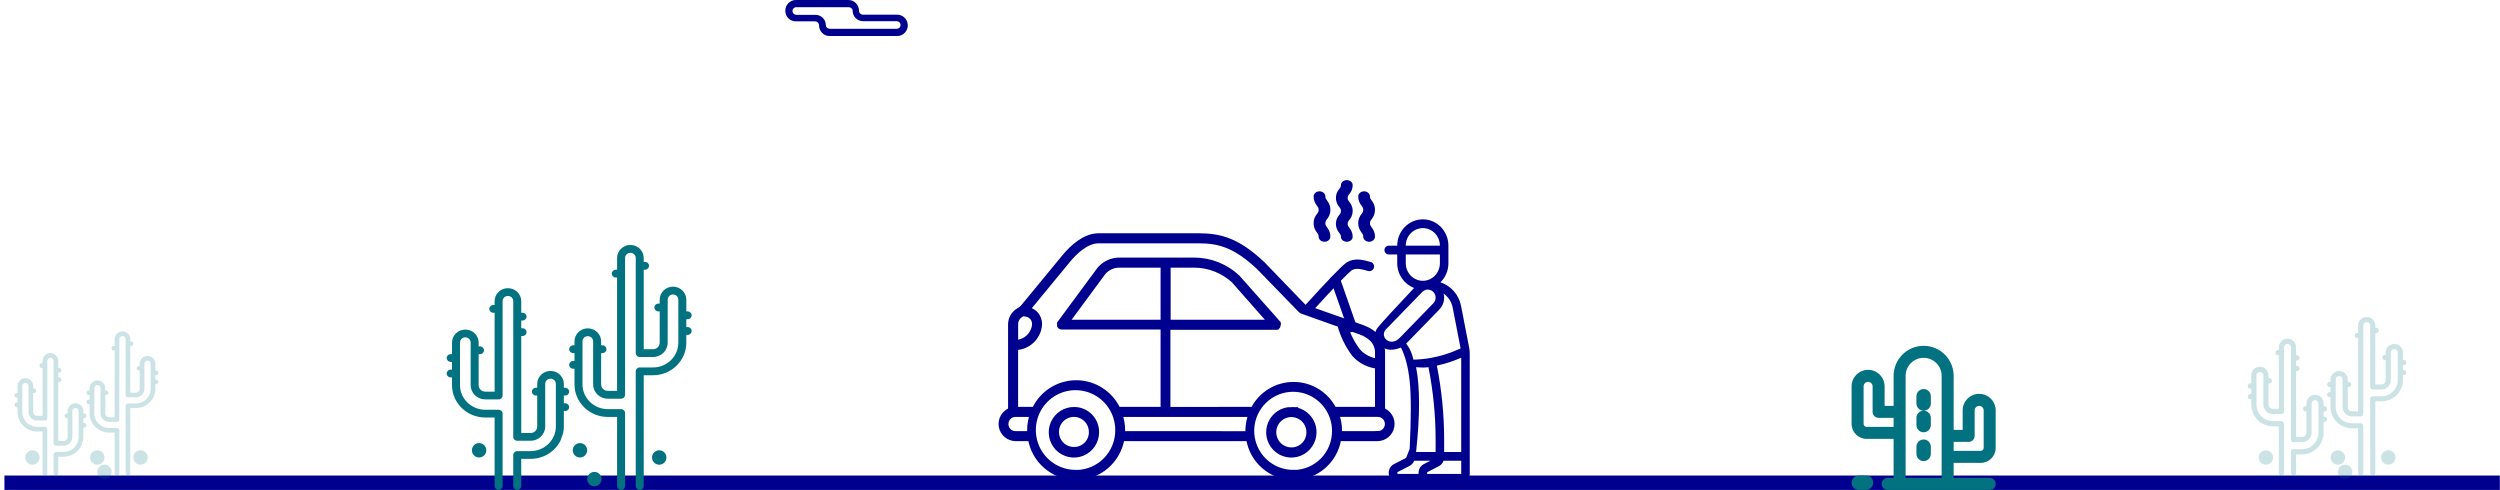 <svg xmlns="http://www.w3.org/2000/svg" width="347" height="68" viewBox="0 0 347 68">
    <g fill="none" fill-rule="evenodd">
        <g>
            <path fill="#00008F" fill-rule="nonzero" d="M64.98 23.667c-.014-.14-.036-.282-.063-.424l-1.125-5.794c-.305-1.573-1.434-2.798-2.863-3.263.682-.667 1.11-1.607 1.11-2.649V9.1c0-.972-.367-1.89-1.04-2.59-.674-.687-1.566-1.066-2.511-1.066-1.96 0-3.553 1.64-3.553 3.656h-1.167c-.336 0-.609.273-.609.61 0 .336.273.609.61.609h1.166v1.218c0 1.577.978 2.92 2.34 3.432-2.743 2.915-4.405 4.724-4.985 5.428-.869 1.055-.346 1.944.548 2.726.595.52 1.467.56 2.614.12.598 1.167 1.002 2.716 1.211 4.648.21 1.932.21 5.067 0 9.406l-.459 1.168c-.01.048-.038.088-.077.108l-1.645.847c-.45.232-.73.697-.73 1.215 0 .753.594 1.365 1.325 1.365h8.739c.653 0 1.184-.546 1.184-1.219V24.088c0-.142-.007-.277-.02-.42zm-7.427 14.068c.55-5.05.55-8.975 0-11.772.715.066 1.287.066 1.716 0 .657 3.303.995 6.69.995 10.079v1.693h-2.711zm2.881-11.99c1.136-.244 2.253-.6 3.326-1.074l.056-.024v13.088h-2.368v-1.693c0-3.47-.345-6.939-1.014-10.297zm2.198-8.056l1.1 5.67-.44.193c-1.175.52-2.406.895-3.663 1.119-.796.151-1.62.225-2.452.248-.066-.31-.148-.617-.264-.914-.18-.47-.427-.907-.733-1.312l4.602-4.736c.423-.435.666-1.036.666-1.65 0-.19-.03-.376-.073-.557.63.447 1.099 1.125 1.257 1.939zm-2.686-2.17c.205.212.318.492.318.789 0 .292-.116.579-.318.787l-4.599 4.733c-1.278 1.428-2.896 0-2.025-1.067l5.093-5.242c.277-.285.679-.406 1.078-.276.167.048.324.144.453.277zm-1.458-8.856c.63 0 1.228.253 1.674.709.447.465.694 1.08.694 1.728h-4.737c0-1.344 1.062-2.437 2.369-2.437zm-2.369 4.874v-1.218h4.737v1.218c0 1.344-1.062 2.437-2.368 2.437-1.307 0-2.369-1.093-2.369-2.437zm-1.184 29.098c0-.052.03-.1.075-.125l1.646-.847c.289-.149.507-.4.63-.71h2.245l-.906.467c-.45.232-.73.697-.73 1.215v.146h-2.818c-.082 0-.142-.061-.142-.146zm4.145.146v-.146c0-.052.03-.1.075-.125l1.562-.804c.31-.159.529-.432.643-.752h2.456v1.828H59.08z" transform="translate(1) translate(138 25)"/>
            <path fill="#00008F" fill-rule="nonzero" stroke="#00008F" stroke-width=".8" d="M10.128 31.89c-1.258-.028-2.407.712-2.908 1.872-.5 1.16-.253 2.51.627 3.413.88.904 2.216 1.183 3.38.706 1.165-.477 1.927-1.616 1.927-2.88.012-.817-.301-1.605-.87-2.189-.567-.584-1.344-.916-2.156-.922zm0 5.55c-1.008.028-1.931-.56-2.336-1.488-.405-.928-.21-2.01.492-2.735.703-.726 1.773-.952 2.707-.571.933.38 1.544 1.292 1.544 2.305.012.652-.236 1.281-.688 1.748-.452.468-1.071.734-1.72.74zM40.286 31.89c-1.256-.02-2.4.725-2.893 1.886-.495 1.16-.242 2.507.64 3.407.88.9 2.216 1.174 3.378.696 1.163-.479 1.922-1.616 1.922-2.879.01-1.703-1.352-3.094-3.047-3.11zm0 5.611c-1.013.02-1.937-.578-2.338-1.513-.401-.935-.2-2.022.51-2.749.709-.727 1.785-.95 2.723-.565s1.551 1.302 1.551 2.32c.007.659-.247 1.293-.706 1.763-.459.47-1.085.738-1.74.744z" transform="translate(1) translate(138 25)"/>
            <path fill="#00008F" fill-rule="nonzero" stroke="#00008F" stroke-width=".8" d="M52.848 31.974v-8.022c0-1.576-.982-2.807-2.774-3.458l-8.108-2.855-5.757-5.973c-3.464-3.255-5.863-3.888-8.834-3.888H13.48c-1.905 0-3.613 1.583-4.709 2.909l-5.726 6.952c-.168.194-.37.356-.596.478-.697.382-1.13 1.115-1.13 1.911v11.946c-.904.32-1.448 1.244-1.293 2.191.156.948.966 1.648 1.923 1.662h2.12c.496 3.108 3.169 5.395 6.307 5.395 3.138 0 5.81-2.287 6.307-5.395h17.669c.449 3.094 3.093 5.388 6.21 5.388 3.115 0 5.76-2.294 6.208-5.388h5.453c.957-.016 1.764-.717 1.918-1.664.153-.948-.39-1.87-1.293-2.189zm-.595-8.033v1.242c-1.07-.113-2.062-.616-2.786-1.416-.804-1.045-1.41-2.229-1.786-3.494l2.167.77c1.107.413 2.405 1.237 2.405 2.91v-.012zM2.717 18.63l.22-.132c1.072 0 1.715.597 1.715 1.53-.117 1.431-1.3 2.539-2.733 2.556v-2.557c-.007-.577.298-1.112.798-1.397zm-.804 4.563c1.762-.024 3.21-1.402 3.328-3.166.012-.56-.202-1.1-.595-1.499-.311-.287-.697-.48-1.113-.555l5.69-6.905c.834-1.01 2.49-2.694 4.251-2.694h13.9c2.823 0 5.109.597 8.419 3.721l5.798 5.973c.032.033.07.057.113.072l5.304 1.887c.397 1.493 1.078 2.895 2.006 4.128.836.93 1.99 1.51 3.233 1.624v6.099h-6.114c-1.057-2.125-3.22-3.467-5.587-3.467-2.366 0-4.53 1.342-5.587 3.467H23.053V20.38H38.18l.053-.03h.036c.016-.016.03-.034.042-.054v-.042c.002-.038.002-.075 0-.113.037-.03.066-.07.083-.114.002-.02.002-.04 0-.06-.007-.02-.017-.04-.03-.06v-.035l-5.643-6.361c-1.628-1.516-3.768-2.36-5.989-2.36H16.368c-1.035.001-2.02.452-2.697 1.237l-5.554 7.514V19.986c-.002.02-.002.04 0 .06v.03s0 0 0 0c-.002.02-.002.04 0 .06-.002.018-.002.036 0 .054l.03.047.041.048c.047.034.103.052.16.054h14.14v11.534h-6.34c-1.042-2.255-3.293-3.697-5.77-3.697-2.476 0-4.727 1.442-5.768 3.697H1.913v-8.68zm21.17-11.444h3.655c2.06 0 4.046.778 5.56 2.18l5.15 5.853H23.083V11.75zm-.596 8.033H8.944l5.18-7.018c.566-.647 1.385-1.018 2.244-1.015h6.12v8.033zM1.95 35.241c-.763 0-1.381-.62-1.381-1.385 0-.766.618-1.386 1.381-1.386H4.36c-.259.716-.392 1.472-.393 2.234v.537H1.95zm8.43 5.376c-2.4.039-4.584-1.381-5.53-3.594-.944-2.213-.462-4.78 1.22-6.496 1.684-1.716 4.234-2.241 6.454-1.33 2.22.913 3.672 3.081 3.672 5.489.016 1.563-.588 3.068-1.68 4.184-1.09 1.116-2.578 1.75-4.136 1.765v-.018zm6.387-5.376v-.537c-.002-.762-.137-1.518-.398-2.234h18.335c-.294.75-.445 1.548-.446 2.353v.424l-17.49-.006zm23.813 5.376c-2.354.039-4.498-1.354-5.425-3.526-.927-2.171-.454-4.69 1.198-6.372 1.652-1.684 4.154-2.198 6.332-1.301 2.178.896 3.6 3.025 3.598 5.387.014 1.535-.581 3.013-1.654 4.107-1.074 1.093-2.537 1.713-4.067 1.723l.018-.018zm11.662-5.376h-5.358v-.424c0-.805-.152-1.603-.446-2.353h5.804c.763 0 1.381.62 1.381 1.386 0 .765-.618 1.385-1.38 1.385v.006z" transform="translate(1) translate(138 25)"/>
            <path stroke="#00008F" stroke-linecap="round" stroke-width="1.3" d="M42.56 17.889c3.188-3.512 5.088-5.48 5.699-5.904.362-.252.84-.354 1.43-.307.272.021.732.123 1.382.307" transform="translate(1) translate(138 25)"/>
            <path stroke="#00008F" stroke-linecap="square" stroke-width="1.3" d="M48.66 20.36L46.43 14" transform="translate(1) translate(138 25)"/>
            <path fill="#00008F" fill-rule="nonzero" d="M48.75 4.271c0-.646-.277-1.007-.472-1.265-.147-.197-.22-.286-.22-.53 0-.245.065-.34.22-.53.203-.26.472-.62.472-1.266 0-.374-.367-.68-.815-.68-.448 0-.814.306-.814.68 0 .252-.065.34-.22.53-.204.259-.472.62-.472 1.266s.277 1.006.472 1.265c.147.197.22.285.22.53 0 .245-.065.34-.22.537-.195.259-.472.612-.472 1.265 0 .646.277 1.007.472 1.265.147.197.22.286.22.537 0 .375.366.68.814.68.448 0 .815-.305.815-.68 0-.646-.277-1.006-.472-1.265-.147-.197-.22-.285-.22-.537 0-.251.065-.34.22-.537.203-.258.472-.619.472-1.265zM51.153 5.985c0-.26.065-.352.22-.556.203-.268.472-.641.472-1.31 0-.67-.277-1.042-.472-1.31-.147-.204-.22-.296-.22-.55 0-.387-.367-.703-.815-.703-.448 0-.814.316-.814.704 0 .669.277 1.042.472 1.31.147.204.22.295.22.549 0 .253-.065.352-.22.556-.195.268-.472.634-.472 1.31 0 .67.277 1.042.472 1.31.147.204.22.296.22.556 0 .388.367.705.815.705.448 0 .814-.317.814-.705 0-.669-.277-1.042-.472-1.31-.147-.204-.22-.295-.22-.556zM44.962 5.985c0-.26.066-.352.22-.556.204-.268.473-.641.473-1.31 0-.67-.277-1.042-.473-1.31-.146-.204-.22-.296-.22-.55 0-.387-.366-.703-.814-.703-.448 0-.815.316-.815.704 0 .669.277 1.042.473 1.31.146.204.22.295.22.549 0 .253-.065.352-.22.556-.196.268-.473.634-.473 1.31 0 .67.277 1.042.473 1.31.146.204.22.296.22.556 0 .388.366.705.814.705.448 0 .815-.317.815-.705 0-.669-.277-1.042-.473-1.31-.146-.204-.22-.295-.22-.556z" transform="translate(1) translate(138 25)"/>
        </g>
        <path fill="#00008F" fill-rule="nonzero" d="M123.545 2.037h-4.772c-.273 0-.546-.231-.546-.556 0-.787-.636-1.481-1.454-1.481h-7.318C108.682 0 108 .648 108 1.481c0 .834.636 1.482 1.455 1.482h2.681c.273 0 .546.231.546.556 0 .787.636 1.481 1.454 1.481h9.41c.772 0 1.454-.648 1.454-1.481 0-.834-.682-1.482-1.455-1.482zM123.461 4h-9.296c-.27 0-.54-.22-.54-.53 0-.75-.628-1.411-1.436-1.411h-2.65c-.27 0-.539-.22-.539-.53 0-.308.225-.529.539-.529h7.275c.27 0 .54.22.54.53 0 .75.628 1.411 1.436 1.411h4.671c.27 0 .539.22.539.53 0 .308-.27.529-.539.529z" transform="translate(1)"/>
        <path fill-rule="nonzero" stroke="#00008F" stroke-linecap="square" stroke-width="2" d="M.615 67h344.363" transform="translate(1)"/>
        <g fill="#027180" fill-rule="nonzero">
            <path d="M17.708 6.667c-1.264 0-2.291 1.028-2.291 2.291v2.709h-1.25v-7.5C14.167 1.869 12.297 0 10 0 7.702 0 5.833 1.87 5.833 4.167v4.166h-1.25V5.625c0-1.263-1.027-2.292-2.291-2.292S0 4.362 0 5.625v5.208c0 1.149.935 2.084 2.083 2.084h3.75v5.416H5c-.46 0-.833.374-.833.834 0 .46.373.833.833.833h14.167c.46 0 .833-.373.833-.833 0-.46-.373-.834-.833-.834h-5V16.25h3.75c1.148 0 2.083-.935 2.083-2.083V8.958c0-1.263-1.028-2.291-2.292-2.291zM2.083 11.25c-.23 0-.416-.187-.416-.417V5.625c0-.345.28-.625.625-.625.344 0 .625.28.625.625v3.542c0 .46.373.833.833.833h2.083v1.25h-3.75zM7.5 18.333V4.167c0-1.38 1.121-2.5 2.5-2.5s2.5 1.12 2.5 2.5v14.166h-5zm10.833-4.166c0 .23-.187.416-.416.416h-3.75v-1.25h2.083c.46 0 .833-.373.833-.833V8.958c0-.344.28-.625.625-.625s.625.28.625.625v5.209zM2 18H1c-.552 0-1 .448-1 1s.448 1 1 1h1c.552 0 1-.448 1-1s-.448-1-1-1z" transform="translate(1) translate(256 48)"/>
            <path d="M10 6c-.552 0-1 .448-1 1v1c0 .552.448 1 1 1s1-.448 1-1V7c0-.552-.448-1-1-1zM11 11v-1c0-.552-.448-1-1-1s-1 .448-1 1v1c0 .552.448 1 1 1s1-.448 1-1zM10 13c-.552 0-1 .448-1 1v1c0 .552.448 1 1 1s1-.448 1-1v-1c0-.552-.448-1-1-1z" transform="translate(1) translate(256 48)"/>
        </g>
        <g fill="#027180" fill-rule="nonzero" transform="translate(1) translate(61 34)">
            <path d="M27.348 26.043v-7.958h1.293c2.548 0 4.62-2.028 4.62-4.521v-1.085h.185c.306 0 .554-.243.554-.543 0-.3-.248-.542-.554-.542h-.185v-1.085h.185c.306 0 .554-.243.554-.543 0-.3-.248-.543-.554-.543h-.185V7.596c0-.997-.829-1.809-1.848-1.809-1.019 0-1.848.812-1.848 1.809v.542h-.185c-.306 0-.554.243-.554.543 0 .3.248.542.554.542h.185v4.34c0 .5-.414.905-.924.905h-1.293V3.436h.185c.306 0 .554-.243.554-.542 0-.3-.248-.543-.554-.543h-.185V1.81C27.348.81 26.518 0 25.5 0c-1.019 0-1.848.811-1.848 1.809v1.627h-.185c-.306 0-.554.243-.554.543 0 .3.248.542.554.542h.185v15.734H22.36c-.51 0-.924-.405-.924-.904v-4.34h.185c.306 0 .554-.243.554-.543 0-.3-.248-.542-.554-.542h-.185v-.543c0-.997-.83-1.809-1.848-1.809-1.019 0-1.848.812-1.848 1.809v.543h-.185c-.306 0-.554.242-.554.542 0 .3.248.543.554.543h.185v1.085h-.185c-.306 0-.554.243-.554.542 0 .3.248.543.554.543h.185v2.17c0 2.493 2.072 4.521 4.62 4.521h1.293v9.585c0 .3.248.543.555.543.306 0 .554-.243.554-.543V23.33c0-.3-.248-.543-.554-.543h-1.848c-1.936 0-3.511-1.541-3.511-3.436v-5.968c0-.399.331-.723.739-.723s.74.324.74.723v5.968c0 1.097.91 1.99 2.032 1.99h1.848c.306 0 .554-.243.554-.543V1.808c0-.398.331-.723.739-.723s.74.325.74.724V15.01c0 .3.247.542.553.542h1.848c1.121 0 2.033-.892 2.033-1.99V7.597c0-.4.331-.724.74-.724.407 0 .738.325.738.724v5.968c0 1.894-1.575 3.436-3.51 3.436h-1.849c-.306 0-.554.243-.554.543v15.914c0 .3.248.543.554.543.307 0 .555-.243.555-.543v-7.414zM16.168 26.103c.06-.29.093-.59.093-.898v-2.154h.185c.306 0 .554-.24.554-.538 0-.298-.248-.539-.554-.539h-.185v-1.077h.185c.306 0 .554-.24.554-.538 0-.297-.248-.538-.554-.538h-.185v-.539c0-.99-.829-1.795-1.848-1.795-1.019 0-1.848.805-1.848 1.795v.539h-.185c-.306 0-.554.24-.554.538 0 .297.248.538.554.538h.185v4.308c0 .495-.414.898-.924.898h-1.293V12.64h.185c.306 0 .554-.241.554-.538 0-.298-.248-.539-.554-.539h-.185v-1.077h.185c.306 0 .554-.24.554-.538 0-.298-.248-.539-.554-.539h-.185V7.795C10.348 6.805 9.518 6 8.5 6c-1.019 0-1.848.805-1.848 1.795v.538h-.185c-.306 0-.554.241-.554.539 0 .297.248.538.554.538h.185V20.36H5.36c-.51 0-.924-.403-.924-.897v-4.308h.185c.306 0 .554-.241.554-.539 0-.297-.248-.538-.554-.538h-.185v-.539c0-.99-.83-1.794-1.848-1.794-1.019 0-1.848.805-1.848 1.794v1.616H.554c-.306 0-.554.24-.554.538 0 .298.248.539.554.539H.74v1.077H.554c-.306 0-.554.24-.554.538 0 .298.248.539.554.539H.74v1.076c0 2.475 2.072 4.488 4.62 4.488h1.293v9.512c0 .298.248.539.555.539.306 0 .554-.241.554-.539v-10.05c0-.298-.248-.54-.554-.54H5.359c-1.936 0-3.511-1.53-3.511-3.41v-5.923c0-.395.331-.718.739-.718s.74.323.74.718v5.923c0 1.09.911 1.975 2.032 1.975h1.848c.306 0 .554-.241.554-.539V7.795c0-.396.331-.718.74-.718.407 0 .738.322.738.718V26.64c0 .297.248.538.555.538h1.847c1.121 0 2.033-.885 2.033-1.974v-5.923c0-.396.332-.718.74-.718.407 0 .738.322.738.718v5.923c0 1.88-1.575 3.41-3.51 3.41H9.792c-.306 0-.554.241-.554.539v4.308c0 .297.248.538.554.538.307 0 .555-.241.555-.538v-3.77h1.293c1.819 0 3.394-1.026 4.147-2.513l.38-1.076z"/>
            <circle cx="18.5" cy="28.5" r="1"/>
            <circle cx="20.5" cy="32.5" r="1"/>
            <circle cx="4.5" cy="28.5" r="1"/>
            <circle cx="29.5" cy="29.5" r="1"/>
        </g>
        <g fill="#027180" fill-rule="nonzero" opacity=".2" transform="translate(1) translate(1 46)">
            <path d="M16.087 15.32v-4.682h.76c1.5 0 2.718-1.193 2.718-2.66V7.34h.109c.18 0 .326-.142.326-.319 0-.176-.146-.319-.326-.319h-.109v-.638h.109c.18 0 .326-.143.326-.32 0-.176-.146-.318-.326-.318h-.109v-.958c0-.586-.487-1.064-1.087-1.064s-1.087.478-1.087 1.064v.32h-.108c-.18 0-.326.142-.326.318 0 .177.146.32.326.32h.108v2.553c0 .293-.243.532-.543.532h-.761V2.02h.109c.18 0 .326-.143.326-.319 0-.176-.146-.319-.326-.319h-.109v-.32C16.087.478 15.599 0 15 0c-.6 0-1.087.477-1.087 1.064v.957h-.109c-.18 0-.326.143-.326.32 0 .176.146.319.326.319h.109v9.255h-.76c-.3 0-.544-.239-.544-.532V8.83h.108c.18 0 .326-.143.326-.32 0-.176-.146-.319-.326-.319h-.108v-.319c0-.586-.488-1.063-1.087-1.063-.6 0-1.087.477-1.087 1.063v.32h-.109c-.18 0-.326.142-.326.319 0 .176.146.319.326.319h.109v.638h-.109c-.18 0-.326.143-.326.32 0 .175.146.318.326.318h.109v1.277c0 1.466 1.219 2.66 2.717 2.66h.761v5.638c0 .176.146.319.326.319.18 0 .326-.143.326-.32v-5.957c0-.176-.146-.319-.326-.319h-1.087c-1.139 0-2.065-.906-2.065-2.021v-3.51c0-.235.195-.426.435-.426s.435.19.435.425v3.511c0 .645.536 1.17 1.195 1.17h1.087c.18 0 .326-.143.326-.319V1.064c0-.235.195-.426.435-.426s.435.191.435.426V8.83c0 .176.146.319.326.319h1.087c.66 0 1.195-.525 1.195-1.17v-3.51c0-.236.196-.426.435-.426.24 0 .435.19.435.425v3.51c0 1.115-.926 2.022-2.065 2.022H15.76c-.18 0-.326.143-.326.32v9.36c0 .177.146.32.326.32.18 0 .326-.143.326-.32V15.32zM9.51 15.205c.036-.176.055-.358.055-.545v-1.307h.109c.18 0 .326-.147.326-.327 0-.181-.146-.327-.326-.327h-.109v-.654h.109c.18 0 .326-.146.326-.327 0-.18-.146-.327-.326-.327h-.109v-.327c0-.6-.487-1.09-1.087-1.09s-1.087.49-1.087 1.09v.327h-.108c-.18 0-.326.146-.326.327 0 .18.146.327.326.327h.108v2.615c0 .3-.243.545-.543.545h-.761V7.032h.109c.18 0 .326-.146.326-.327 0-.18-.146-.327-.326-.327h-.109v-.654h.109c.18 0 .326-.146.326-.327 0-.18-.146-.326-.326-.326h-.109V4.09C6.087 3.489 5.599 3 5 3c-.6 0-1.087.489-1.087 1.09v.327h-.109c-.18 0-.326.146-.326.327 0 .18.146.326.326.326h.109v6.648h-.76c-.3 0-.544-.244-.544-.545V8.558h.108c.18 0 .326-.147.326-.327 0-.18-.145-.327-.326-.327H2.61v-.327c0-.601-.488-1.09-1.087-1.09-.6 0-1.087.489-1.087 1.09v.98H.326c-.18 0-.326.147-.326.328 0 .18.146.327.326.327h.109v.653H.326c-.18 0-.326.147-.326.327 0 .18.146.327.326.327h.109v.654c0 1.502 1.219 2.724 2.717 2.724h.761v5.776c0 .18.146.327.326.327.18 0 .326-.146.326-.327V13.57c0-.18-.146-.326-.326-.326H3.152c-1.139 0-2.065-.93-2.065-2.071V7.577c0-.24.195-.436.435-.436s.435.196.435.436v3.596c0 .661.536 1.199 1.195 1.199H4.24c.18 0 .326-.147.326-.327V4.09c0-.24.195-.436.435-.436s.435.195.435.436v11.442c0 .18.146.327.326.327h1.087c.66 0 1.196-.538 1.196-1.199v-3.596c0-.24.195-.436.434-.436.24 0 .435.196.435.436v3.596c0 1.142-.926 2.07-2.065 2.07H5.76c-.18 0-.326.147-.326.328v2.615c0 .18.146.327.326.327.18 0 .326-.146.326-.327v-2.288h.76c1.07 0 1.997-.623 2.44-1.526l.224-.654z"/>
            <circle cx="11.5" cy="17.5" r="1"/>
            <circle cx="12.5" cy="19.5" r="1"/>
            <circle cx="2.5" cy="17.5" r="1"/>
            <circle cx="17.5" cy="17.5" r="1"/>
        </g>
        <g fill="#027180" fill-rule="nonzero" opacity=".2" transform="translate(1) translate(311 44)">
            <path d="M17.696 16.851v-5.149h.837c1.648 0 2.989-1.312 2.989-2.925v-.703h.12c.197 0 .358-.157.358-.35 0-.195-.16-.352-.359-.352h-.12V6.67h.12c.198 0 .359-.157.359-.35 0-.195-.16-.352-.359-.352h-.12V4.915c0-.645-.536-1.17-1.195-1.17-.66 0-1.196.525-1.196 1.17v.351h-.12c-.197 0-.358.157-.358.351 0 .194.16.351.359.351h.12v2.809c0 .322-.269.585-.598.585h-.837V2.223h.12c.197 0 .358-.157.358-.35 0-.195-.16-.352-.359-.352h-.12v-.35C17.696.524 17.16 0 16.5 0c-.66 0-1.196.525-1.196 1.17v1.053h-.12c-.197 0-.358.158-.358.351 0 .194.16.352.359.352h.12v10.18h-.838c-.33 0-.597-.262-.597-.585V9.713h.12c.197 0 .358-.157.358-.351 0-.194-.16-.351-.359-.351h-.12V8.66c0-.646-.536-1.17-1.195-1.17-.66 0-1.196.524-1.196 1.17v.35h-.12c-.197 0-.358.158-.358.352 0 .194.16.35.359.35h.12v.703h-.12c-.198 0-.359.157-.359.35 0 .195.16.352.359.352h.12v1.404c0 1.613 1.34 2.926 2.988 2.926h.837v6.202c0 .194.16.35.359.35.198 0 .359-.156.359-.35v-6.553c0-.194-.16-.351-.359-.351h-1.196c-1.252 0-2.271-.998-2.271-2.224V8.66c0-.259.214-.469.478-.469s.478.21.478.469v3.861c0 .71.59 1.287 1.315 1.287h1.196c.198 0 .359-.157.359-.35V1.17c0-.258.214-.468.478-.468s.478.21.478.468v8.543c0 .194.16.35.359.35h1.196c.725 0 1.315-.577 1.315-1.286V4.915c0-.258.214-.468.478-.468s.478.21.478.468v3.862c0 1.226-1.019 2.223-2.271 2.223h-1.196c-.198 0-.359.157-.359.351V21.65c0 .194.16.351.359.351.198 0 .359-.157.359-.351V16.85zM10.462 16.641c.039-.197.06-.4.06-.609V14.57h.12c.197 0 .358-.163.358-.365 0-.202-.16-.365-.359-.365h-.12v-.731h.12c.198 0 .359-.164.359-.365 0-.202-.16-.366-.359-.366h-.12v-.365c0-.672-.536-1.218-1.195-1.218-.66 0-1.196.546-1.196 1.218v.365h-.12c-.197 0-.358.164-.358.366 0 .201.16.365.359.365h.12v2.923c0 .336-.269.609-.598.609h-.837V7.506h.12c.197 0 .358-.163.358-.365 0-.202-.16-.365-.359-.365h-.12v-.731h.12c.198 0 .359-.164.359-.366 0-.201-.16-.365-.359-.365h-.12V4.218C6.696 3.546 6.16 3 5.5 3c-.66 0-1.196.546-1.196 1.218v.365h-.12c-.197 0-.358.164-.358.366 0 .202.16.365.359.365h.12v7.43h-.838c-.33 0-.597-.274-.597-.61V9.213h.12c.197 0 .358-.164.358-.366 0-.202-.16-.365-.359-.365h-.12v-.366c0-.671-.536-1.218-1.195-1.218-.66 0-1.196.547-1.196 1.218v1.097h-.12c-.197 0-.358.163-.358.365 0 .202.16.365.359.365h.12v.731h-.12c-.198 0-.359.164-.359.365 0 .202.16.366.359.366h.12v.73c0 1.68 1.34 3.045 2.988 3.045h.837v6.456c0 .201.16.365.359.365.198 0 .359-.164.359-.365v-6.82c0-.203-.16-.366-.359-.366H3.467c-1.252 0-2.271-1.038-2.271-2.314v-4.02c0-.268.214-.487.478-.487s.478.219.478.487v4.02c0 .738.59 1.34 1.315 1.34h1.196c.198 0 .359-.164.359-.366V4.218c0-.269.214-.487.478-.487s.478.218.478.487v12.788c0 .202.16.366.359.366h1.196c.725 0 1.315-.601 1.315-1.34v-4.02c0-.268.214-.486.478-.486s.478.218.478.487v4.019c0 1.276-1.019 2.314-2.271 2.314H6.337c-.198 0-.359.164-.359.366v2.923c0 .201.16.365.359.365.198 0 .359-.164.359-.365v-2.558h.837c1.176 0 2.196-.696 2.683-1.705l.246-.731z"/>
            <circle cx="12.5" cy="19.5" r="1"/>
            <circle cx="13.5" cy="21.5" r="1"/>
            <circle cx="2.5" cy="19.5" r="1"/>
            <circle cx="19.5" cy="19.5" r="1"/>
        </g>
    </g>
</svg>
